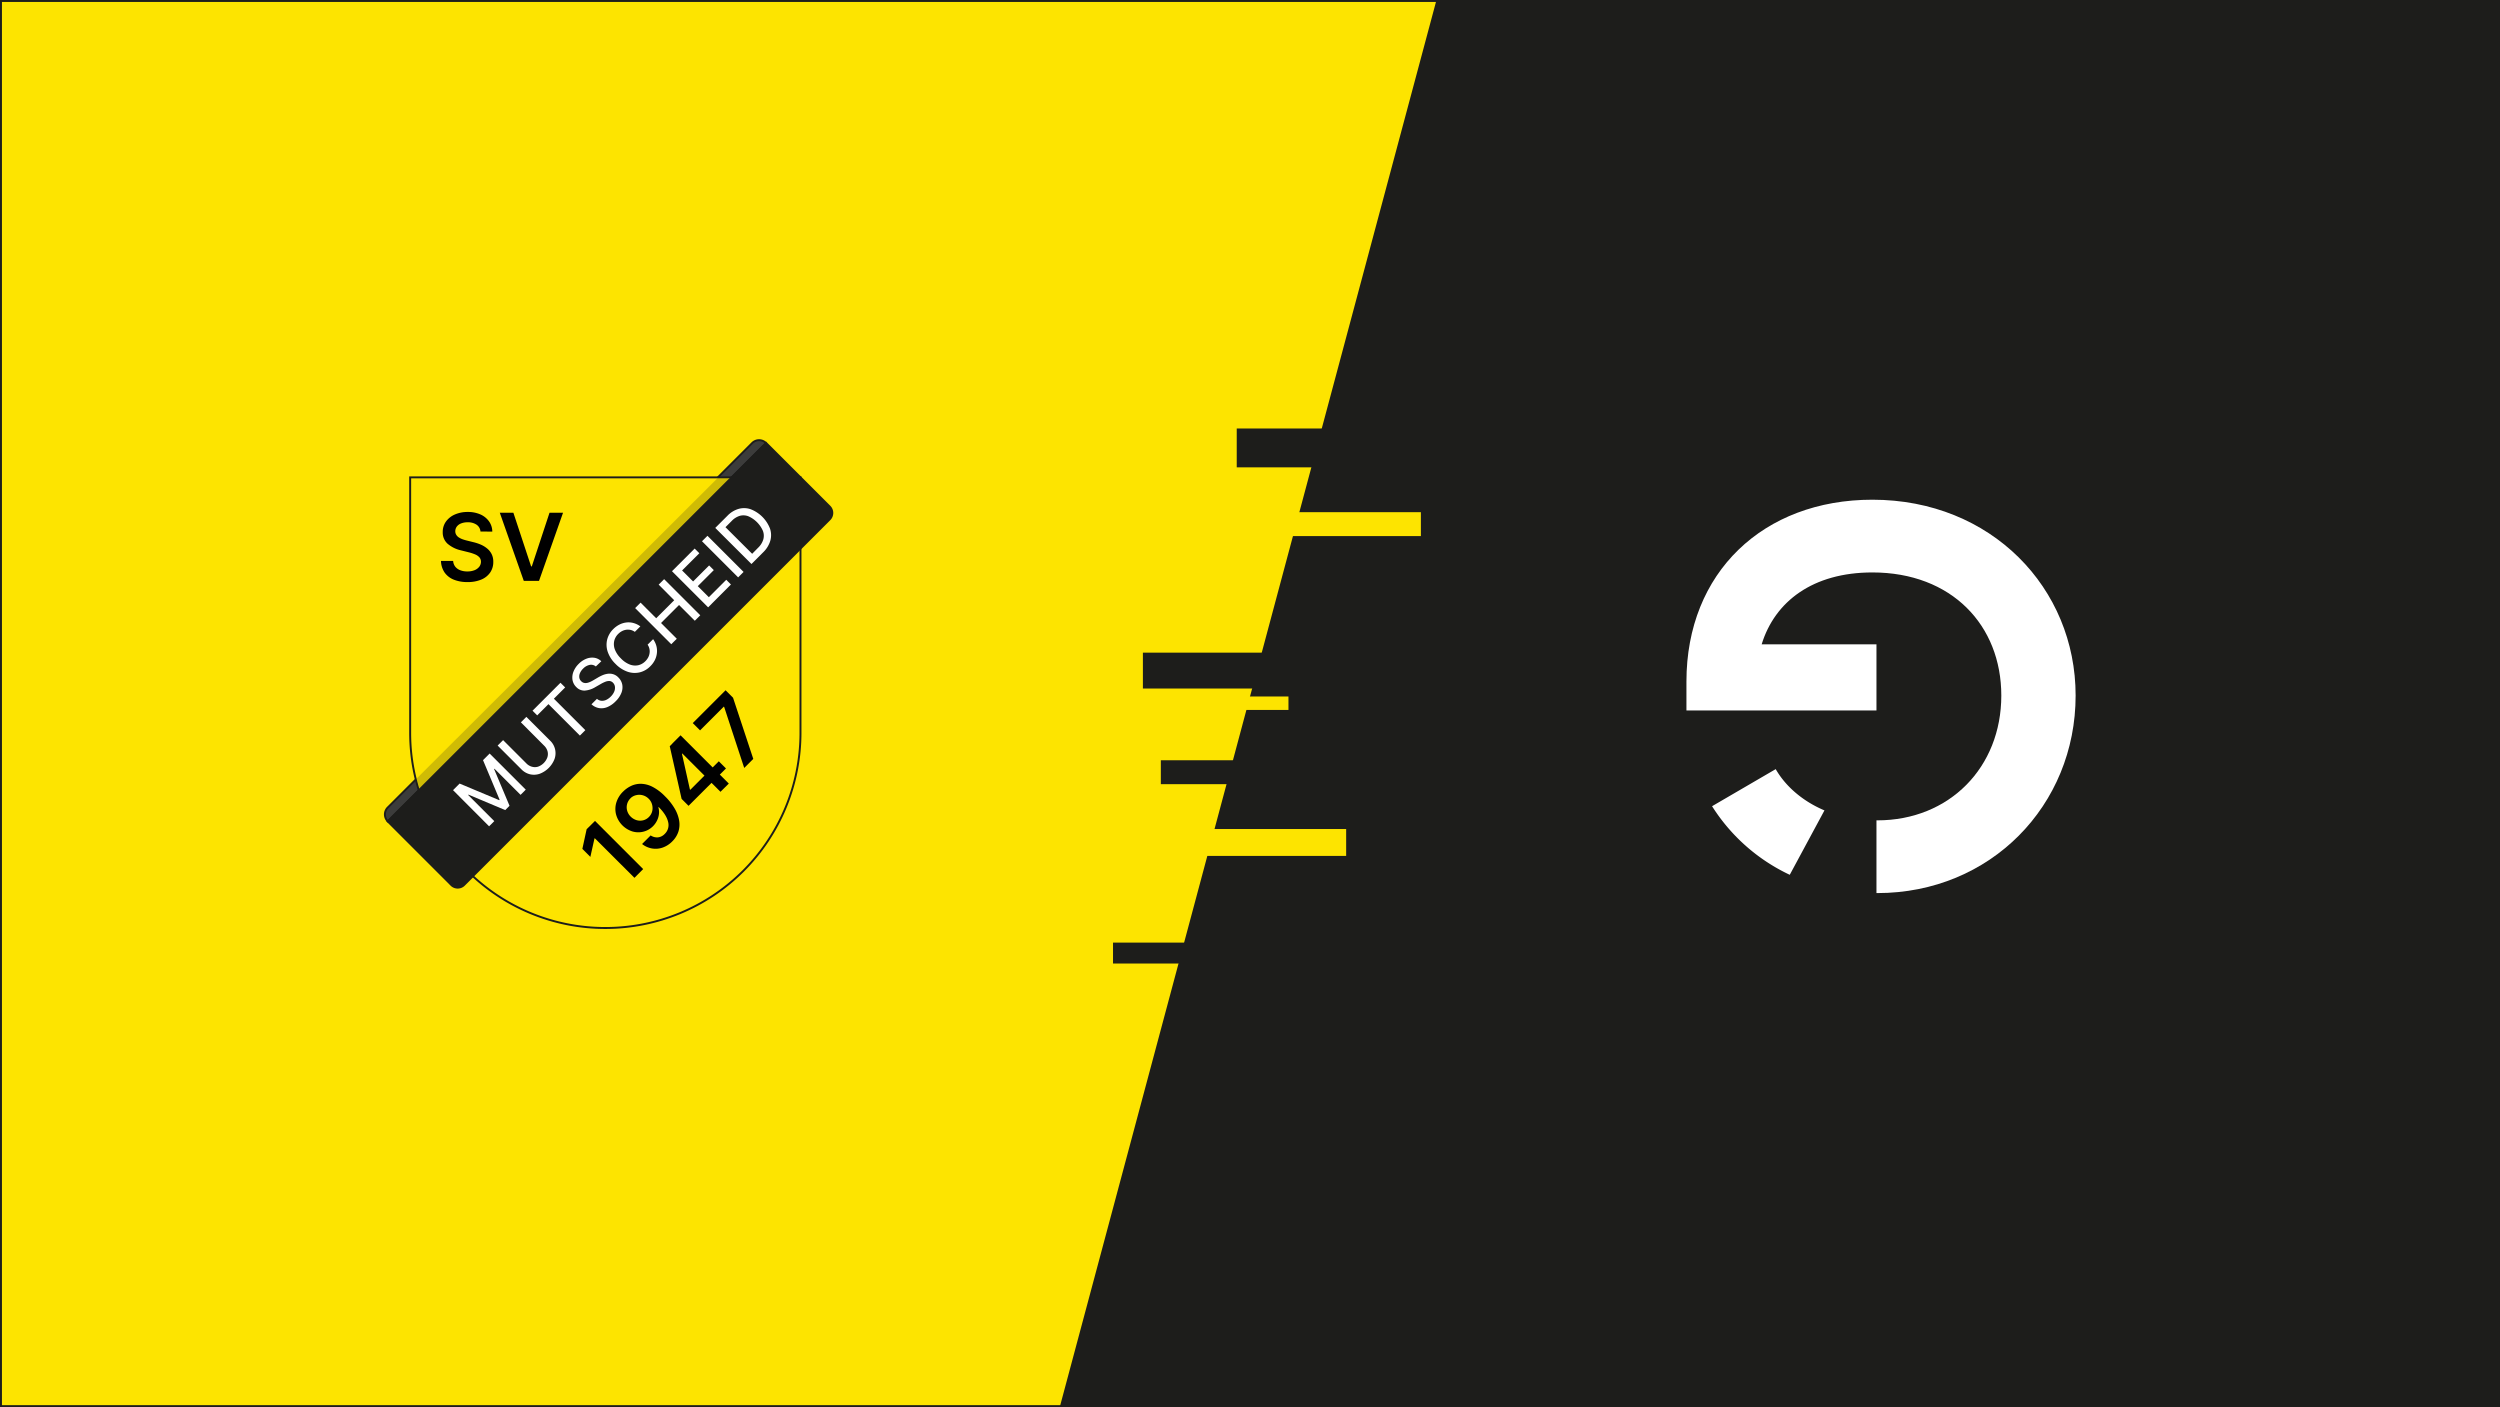 <svg id="Layer_1" data-name="Layer 1" xmlns="http://www.w3.org/2000/svg" width="1281" height="721" viewBox="0 0 1281 721"><rect x="0" y="0" width="1281" height="721" fill="#808080" stroke="none"/><defs><style>.cls-1,.cls-8{fill:#fde400;}.cls-1,.cls-3,.cls-4,.cls-5{stroke:#1d1d1b;stroke-miterlimit:10;}.cls-2,.cls-4,.cls-6{fill:#1d1d1b;}.cls-3{fill:#3c3c3b;}.cls-5{fill:#ffed00;}.cls-6{opacity:0.2;}.cls-7{fill:#fff;}</style></defs><rect class="cls-1" x="0.5" y="0.5" width="1280" height="720"/><polygon class="cls-2" points="543.15 720.5 1280.5 720.5 1280.5 0.5 735.92 0.5 543.15 720.5"/><path class="cls-3" d="M322.93,250.06h78.9a0,0,0,0,1,0,0v5a0,0,0,0,1,0,0H328a5,5,0,0,1-5-5v0A0,0,0,0,1,322.93,250.06Z" transform="translate(797.71 175.44) rotate(135)"/><path class="cls-3" d="M189.91,388.17h73.87a0,0,0,0,1,0,0v5a0,0,0,0,1,0,0h-78.9a0,0,0,0,1,0,0v0A5,5,0,0,1,189.91,388.17Z" transform="translate(-210.05 273.56) rotate(-45)"/><path class="cls-1" d="M210.17,244.59h200a0,0,0,0,1,0,0V375.51a100,100,0,0,1-100,100h0a100,100,0,0,1-100-100V244.59a0,0,0,0,1,0,0Z"/><path class="cls-4" d="M175.94,316H450.15a0,0,0,0,1,0,0V362a4.71,4.71,0,0,1-4.71,4.71H180.58a4.64,4.64,0,0,1-4.64-4.64V316a0,0,0,0,1,0,0Z" transform="translate(-149.19 321.84) rotate(-45)"/><path class="cls-5" d="M238.87,457.34" transform="translate(0.5 0.5)"/><polygon class="cls-6" points="374.14 245.1 367.58 245.1 213.47 398.95 214.94 404.13 374.14 245.1"/><path class="cls-7" d="M231.64,404.38,235,401l20.29,8.5.21-.22L247,389l3.39-3.39,18.51,18.51-2.66,2.66-13.4-13.4-.17.17,7.91,18.83-2.2,2.21-18.84-7.92-.17.17,13.4,13.41-2.66,2.65Z" transform="translate(0.5 0.5)"/><path class="cls-7" d="M266.4,369.62l2.8-2.8L281.38,379a8.88,8.88,0,0,1,2.31,9.27,13.09,13.09,0,0,1-7.75,7.75,9,9,0,0,1-4.92.21,9.23,9.23,0,0,1-4.35-2.52l-12.18-12.18,2.8-2.79,11.95,11.95a6.29,6.29,0,0,0,2.79,1.67,5.58,5.58,0,0,0,3.11,0,7.93,7.93,0,0,0,4.85-4.86,5.49,5.49,0,0,0,.05-3.11,6.42,6.42,0,0,0-1.69-2.78Z" transform="translate(0.5 0.5)"/><path class="cls-7" d="M274.76,366.07l-2.4-2.4,14.32-14.33,2.41,2.4-5.78,5.78,16.11,16.11-2.78,2.78L280.53,360.3Z" transform="translate(0.5 0.5)"/><path class="cls-7" d="M304.8,341a3.74,3.74,0,0,0-3.19-.8,6.56,6.56,0,0,0-3.35,1.93,7.1,7.1,0,0,0-1.61,2.33,4.25,4.25,0,0,0-.31,2.26,3.21,3.21,0,0,0,1,1.86,2.87,2.87,0,0,0,1.45.83,3.85,3.85,0,0,0,1.62,0,8.09,8.09,0,0,0,1.63-.57,15.63,15.63,0,0,0,1.48-.78l2.28-1.34a21.52,21.52,0,0,1,2.4-1.23,10.59,10.59,0,0,1,2.71-.75,6.73,6.73,0,0,1,2.78.22,6.2,6.2,0,0,1,2.64,1.65,7,7,0,0,1,2,3.6,7.7,7.7,0,0,1-.41,4.27,12.34,12.34,0,0,1-3,4.4,12.68,12.68,0,0,1-4.26,2.94,7.81,7.81,0,0,1-4.25.5,7.65,7.65,0,0,1-3.84-1.94l2.81-2.8a3.93,3.93,0,0,0,2.32,1,4.93,4.93,0,0,0,2.46-.48,8.24,8.24,0,0,0,2.29-1.66,8,8,0,0,0,1.74-2.48,4.94,4.94,0,0,0,.41-2.51,3.51,3.51,0,0,0-1-2.12,2.82,2.82,0,0,0-1.82-.88,5.26,5.26,0,0,0-2.12.39,17.54,17.54,0,0,0-2.39,1.18l-2.78,1.59a12,12,0,0,1-5.31,1.74,5.6,5.6,0,0,1-4.4-1.81,6.56,6.56,0,0,1-1.93-3.66,8.14,8.14,0,0,1,.49-4.21,11.53,11.53,0,0,1,2.68-4,11.21,11.21,0,0,1,4-2.66,8,8,0,0,1,4.08-.46,6.5,6.5,0,0,1,3.51,1.78Z" transform="translate(0.5 0.5)"/><path class="cls-7" d="M327.62,320.45l-2.83,2.82a6.12,6.12,0,0,0-2.19-1,6.32,6.32,0,0,0-2.25-.08,6.77,6.77,0,0,0-2.16.71,8.13,8.13,0,0,0-1.92,1.43,7.4,7.4,0,0,0-2.06,3.67,7.75,7.75,0,0,0,.37,4.35,12.75,12.75,0,0,0,3.07,4.52A12.61,12.61,0,0,0,322.2,340a7.63,7.63,0,0,0,4.34.36,7.42,7.42,0,0,0,3.64-2.06,8,8,0,0,0,1.43-1.9,6.5,6.5,0,0,0,.72-2.15,6,6,0,0,0-1-4.42l2.83-2.82a10.69,10.69,0,0,1,1.64,3.38,9.91,9.91,0,0,1,.31,3.63,10.59,10.59,0,0,1-1,3.58,12,12,0,0,1-2.37,3.27,11.35,11.35,0,0,1-5.42,3.14,11.22,11.22,0,0,1-6.24-.31,15.88,15.88,0,0,1-6.17-4,15.64,15.64,0,0,1-4-6.18,11.22,11.22,0,0,1-.31-6.24,11.49,11.49,0,0,1,3.13-5.42,12.42,12.42,0,0,1,3.18-2.33,10.44,10.44,0,0,1,3.53-1.07,9.67,9.67,0,0,1,3.66.28A10.91,10.91,0,0,1,327.62,320.45Z" transform="translate(0.5 0.5)"/><path class="cls-7" d="M343.45,329.6l-18.51-18.52,2.79-2.79,8,8,9.23-9.23L337,299.06l2.8-2.8,18.52,18.51-2.8,2.8-8.08-8.07-9.23,9.23,8.08,8.07Z" transform="translate(0.5 0.5)"/><path class="cls-7" d="M362.35,310.7l-18.52-18.51,11.61-11.61,2.4,2.41L349,291.8l5.64,5.64,8.21-8.21,2.4,2.4-8.21,8.21,5.66,5.67,8.93-8.93,2.4,2.41Z" transform="translate(0.5 0.5)"/><path class="cls-7" d="M362,274.05l18.51,18.51-2.79,2.79-18.52-18.51Z" transform="translate(0.5 0.5)"/><path class="cls-7" d="M390.55,282.5l-6,6L366,270l6.19-6.18a13.09,13.09,0,0,1,5.78-3.57,10.41,10.41,0,0,1,6.17.18,17.31,17.31,0,0,1,9.91,9.93,10.51,10.51,0,0,1,.15,6.23A13.69,13.69,0,0,1,390.55,282.5Zm-5.64.76,3-3.05a9.91,9.91,0,0,0,2.71-4.31,7.06,7.06,0,0,0-.22-4.42,14.56,14.56,0,0,0-7.42-7.43,7,7,0,0,0-4.36-.25,9.54,9.54,0,0,0-4.17,2.61l-3.22,3.22Z" transform="translate(0.5 0.5)"/><path d="M304.38,420.14l24.68,24.68-4.47,4.48L304.26,429l-.15.15L302,438.57l-4.1-4.1,2.19-10.08Z" transform="translate(0.5 0.5)"/><path d="M318.89,405a14.79,14.79,0,0,1,4.07-2.83,11.46,11.46,0,0,1,5-1.05,13.5,13.5,0,0,1,5.81,1.51,24.84,24.84,0,0,1,6.46,4.87,30,30,0,0,1,5,6.35,18.15,18.15,0,0,1,2.28,6.17,12.28,12.28,0,0,1-.42,5.68,12.54,12.54,0,0,1-3.11,4.92,12.86,12.86,0,0,1-5.06,3.22,10.91,10.91,0,0,1-5.42.4,11.34,11.34,0,0,1-5-2.27l4.4-4.4a5.84,5.84,0,0,0,3.71,1,5.66,5.66,0,0,0,3.5-1.77,6.24,6.24,0,0,0,1.72-6.19q-.84-3.61-4.81-7.58l-.17.17a8.67,8.67,0,0,1,.3,3.36,10,10,0,0,1-.95,3.3,10.64,10.64,0,0,1-12.62,5.68,12.62,12.62,0,0,1-8.37-8.57,11.38,11.38,0,0,1,.07-6.15A13.22,13.22,0,0,1,318.89,405Zm3.63,3.61a6.24,6.24,0,0,0-1.71,3,6.35,6.35,0,0,0,.07,3.35,6.89,6.89,0,0,0,1.81,3,7.2,7.2,0,0,0,3,1.79,6.38,6.38,0,0,0,3.3.09,6.15,6.15,0,0,0,3-1.7,6.32,6.32,0,0,0,1.88-4.72,7.05,7.05,0,0,0-.53-2.51,6.54,6.54,0,0,0-1.47-2.15,6.75,6.75,0,0,0-6.28-1.84A6,6,0,0,0,322.52,408.56Z" transform="translate(0.5 0.5)"/><path d="M352.31,412.41l-3.55-3.55-6.08-27,3-3,5.06,5.06-1.81,1.81L353,404l.2.2,14.62-14.62,3.67,3.67Zm16.36-7.19L363,399.55l-1.54-1.64L344,380.49l4.22-4.22L372.94,401Z" transform="translate(0.5 0.5)"/><path d="M380.84,393l-10.28-31.27-.17-.17-12.18,12.19-3.74-3.74,16.82-16.82,3.82,3.82,10.37,31.35Z" transform="translate(0.5 0.5)"/><path d="M245.7,271.84a4.68,4.68,0,0,0-2-3.48,7.79,7.79,0,0,0-4.58-1.24,8.64,8.64,0,0,0-3.39.6,4.94,4.94,0,0,0-2.17,1.61,4,4,0,0,0-.77,2.34,3.42,3.42,0,0,0,.51,1.89,4.24,4.24,0,0,0,1.37,1.36,9.32,9.32,0,0,0,1.93.93,20,20,0,0,0,2.13.63l3.27.81a23.27,23.27,0,0,1,3.81,1.25,13.39,13.39,0,0,1,3.29,2,8.76,8.76,0,0,1,2.31,2.88,8.61,8.61,0,0,1,.85,4,9.39,9.39,0,0,1-1.57,5.4,10.26,10.26,0,0,1-4.52,3.63,17.67,17.67,0,0,1-7.15,1.3,18.15,18.15,0,0,1-7.07-1.26,10.51,10.51,0,0,1-4.67-3.68,11,11,0,0,1-1.82-5.9h6.23a5.29,5.29,0,0,0,1.12,3,6,6,0,0,0,2.58,1.8,10.13,10.13,0,0,0,3.57.6,9.86,9.86,0,0,0,3.63-.62,5.82,5.82,0,0,0,2.44-1.74,4.19,4.19,0,0,0,.91-2.62,3.38,3.38,0,0,0-.8-2.26,6.32,6.32,0,0,0-2.19-1.5,23.1,23.1,0,0,0-3.29-1.08l-4-1a15.89,15.89,0,0,1-6.81-3.37,7.71,7.71,0,0,1-2.49-6,9,9,0,0,1,1.67-5.4,11.05,11.05,0,0,1,4.58-3.61,16.13,16.13,0,0,1,6.56-1.28,15.61,15.61,0,0,1,6.52,1.28,10.74,10.74,0,0,1,4.41,3.57,9.07,9.07,0,0,1,1.65,5.22Z" transform="translate(0.5 0.5)"/><path d="M262.56,262.24l9.08,27.48H272l9.07-27.48H288l-12.31,34.91h-7.8l-12.29-34.91Z" transform="translate(0.5 0.5)"/><path class="cls-7" d="M909.37,393.6l-32.61,19a94.78,94.78,0,0,0,39.81,35.15l17.78-33C923.34,410.11,914.45,402.49,909.37,393.6Z" transform="translate(0.5 0.5)"/><path class="cls-7" d="M958.91,255.55c-55.89,0-95.28,37.27-95.28,93.16v14.82H961V329.66H902.17c6.77-22,26.25-36.84,56.74-36.84,40.65,0,66.06,27.1,66.06,63.09,0,36.84-26.68,63.94-63.52,63.94H961v37.27h.42c58,0,101.63-44.89,101.63-101.21C1063.08,300.86,1019.89,255.55,958.91,255.55Z" transform="translate(0.5 0.5)"/><path d="M1281.84.54" transform="translate(0.5 0.5)"/><rect class="cls-2" x="633.7" y="219.56" width="64.33" height="19.91"/><rect class="cls-8" x="630.04" y="262.44" width="98.02" height="12.25"/><rect class="cls-2" x="585.62" y="334.42" width="76.58" height="18.38"/><rect class="cls-8" x="594.81" y="424.79" width="94.96" height="13.78"/><rect class="cls-2" x="594.81" y="389.56" width="47.48" height="12.25"/><rect class="cls-2" x="570.31" y="482.99" width="55.14" height="10.72"/><rect class="cls-8" x="565.25" y="356.88" width="94.96" height="6.89"/></svg>